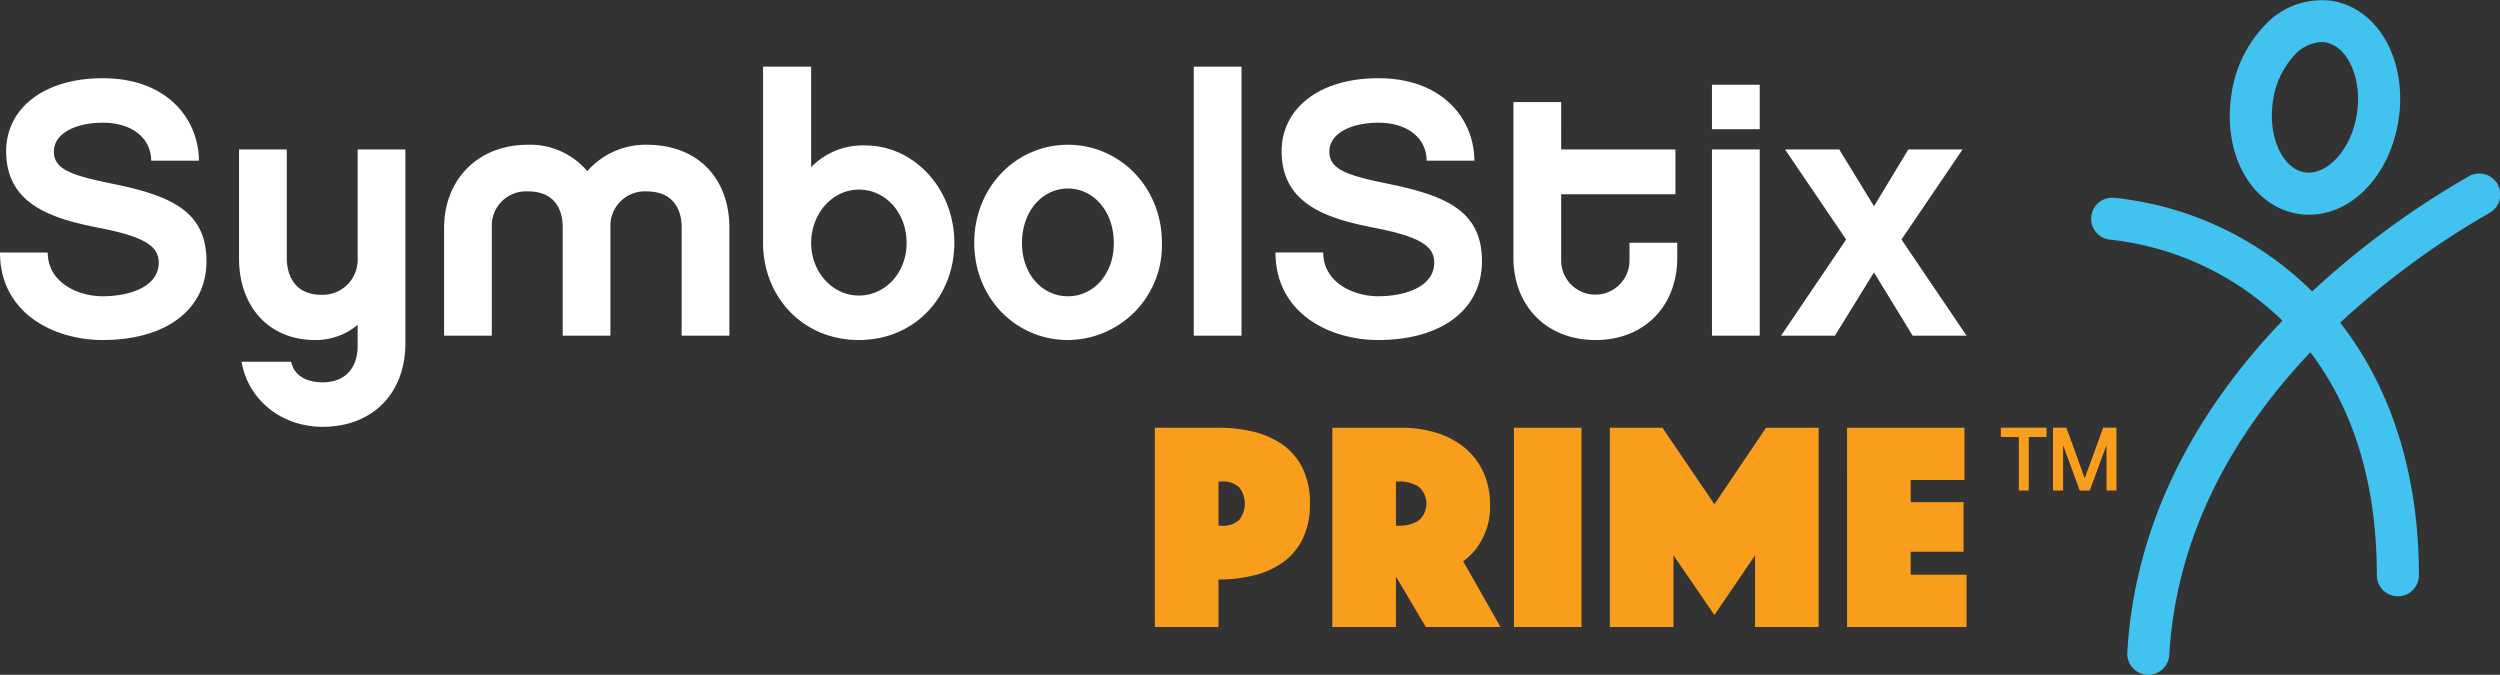 <svg id="art" xmlns="http://www.w3.org/2000/svg" viewBox="0 0 366.758 99"><rect x="0" y="0" width="366.758" height="99" fill="#333333" stroke="none"/><g id="type"><path d="M30.177,24.57H23.174c0-3.183-2.653-5.57-7.109-5.57-3.713,0-7.161,1.432-7.161,4.244,0,2.546,2.493,3.448,8.117,4.615C25.773,29.61,31.29,31.785,31.29,39.317c0,7.108-5.941,11.564-15.225,11.564C8.851,50.882,1,46.903,1,38.044H8.002c0,4.35,4.35,6.419,8.063,6.419,4.032,0,8.223-1.433,8.223-4.934,0-2.334-1.91-3.766-8.7-5.093S1.902,31.095,1.902,23.191c0-6.312,5.57-10.716,14.163-10.716C25.773,12.475,30.177,18.735,30.177,24.57ZM60.47,51.359c0,7.373-4.828,12.254-12.148,12.254-5.995,0-10.928-3.925-11.883-9.549h7.267c.424,2.016,2.228,3.024,4.615,3.024,3.819,0,5.145-2.706,5.145-5.252V48.654a9.576,9.576,0,0,1-6.26,2.228c-6.684,0-11.14-4.827-11.14-11.989V22.926H43.07V38.893c0,1.539.53,5.358,5.093,5.358a5.14,5.14,0,0,0,5.305-5.358V22.926H60.47Zm47.533-1.114h-7.002V34.278c0-1.539-.53-5.199-5.145-5.199a5.042,5.042,0,0,0-5.305,5.199v15.967H83.549V34.278c0-1.539-.477-5.199-5.093-5.199a5.013,5.013,0,0,0-5.305,5.199v15.967H66.149V34.437c0-6.949,4.827-12.201,12.307-12.201a10.968,10.968,0,0,1,8.7,3.873,11.367,11.367,0,0,1,8.7-3.873c7.639,0,12.148,5.04,12.148,12.201ZM127,50.882c-8.275,0-14.058-6.366-14.058-14.27V10.778h7.056V25.525a10.515,10.515,0,0,1,7.957-3.183c7.214,0,13.05,6.419,13.05,14.27C141.005,44.516,135.222,50.882,127,50.882Zm0-22.068c-3.873,0-7.002,3.501-7.002,7.851,0,4.244,3.13,7.692,7.002,7.692s7.002-3.342,7.002-7.692C134.002,32.156,130.873,28.814,127,28.814Zm44.457,7.798a13.876,13.876,0,0,1-13.792,14.27c-7.585,0-13.739-6.1-13.739-14.27s6.154-14.376,13.739-14.376S171.457,28.443,171.457,36.612Zm-7.055.053c0-4.721-3.023-8.01-6.737-8.01s-6.737,3.289-6.737,8.01c0,4.615,3.024,7.798,6.737,7.798S164.402,41.28,164.402,36.665Zm18.73,13.58h-7.002V10.778h7.002ZM217.295,24.57h-7.002c0-3.183-2.653-5.57-7.109-5.57-3.713,0-7.161,1.432-7.161,4.244,0,2.546,2.493,3.448,8.117,4.615,8.753,1.751,14.27,3.925,14.27,11.458,0,7.108-5.941,11.564-15.225,11.564-7.215,0-15.066-3.978-15.066-12.838h7.002c0,4.35,4.35,6.419,8.063,6.419,4.032,0,8.223-1.433,8.223-4.934,0-2.334-1.91-3.766-8.7-5.093S189.02,31.095,189.02,23.191c0-6.312,5.57-10.716,14.163-10.716C212.892,12.475,217.295,18.735,217.295,24.57Zm29.763,14.27c0,6.896-4.668,12.041-11.989,12.041S223.027,45.736,223.027,38.84V15.976h7.002V22.926h16.763v6.578h-16.763v9.707a5.013,5.013,0,1,0,10.026,0V36.612h7.002ZM259.155,19.955h-7.002V13.43h7.002Zm0,30.29h-7.002V22.926h7.002Zm22.44,0-5.676-9.283-5.729,9.283H262.286l9.549-14.111L262.87,22.926h7.957l5.093,8.328,5.04-8.328h7.957l-8.965,13.209,9.549,14.111Z" transform="translate(-1 -1)" fill="#fff"/><path d="M193.17,74.881a11.514,11.514,0,0,1-1.052,5.149,9.198,9.198,0,0,1-2.87,3.441,12.326,12.326,0,0,1-4.251,1.928,21.353,21.353,0,0,1-5.237.614v6.968h-9.335V63.749h9.335a21.401,21.401,0,0,1,5.237.613,12.336,12.336,0,0,1,4.251,1.929,9.205,9.205,0,0,1,2.87,3.44A11.517,11.517,0,0,1,193.17,74.881Zm-13.411,3.243h.395a3.524,3.524,0,0,0,2.651-.855,3.923,3.923,0,0,0,0-4.777,3.524,3.524,0,0,0-2.651-.854h-.395Zm16.698-14.375h10.08a17.388,17.388,0,0,1,5.194.745,12.091,12.091,0,0,1,4.141,2.192,10.045,10.045,0,0,1,2.74,3.572,11.494,11.494,0,0,1,.986,4.887,10.053,10.053,0,0,1-.613,3.725,11.41,11.41,0,0,1-1.359,2.542,9.484,9.484,0,0,1-1.972,1.929l5.478,9.642H210.174l-4.383-7.407v7.407H196.456Zm9.335,14.375h.482A5.124,5.124,0,0,0,209.1,77.379a3.267,3.267,0,0,0,0-4.996,5.133,5.133,0,0,0-2.827-.745h-.482Zm17.311-14.375h9.905V92.981h-9.905Zm14.068,0h7.713l7.626,11.22,7.582-11.22h7.714V92.981H258.47V82.463l-5.96,8.765-6.005-8.765V92.981H237.17Zm34.799,0h17.224v7.67h-7.889v3.243h7.757v7.275h-7.757v3.375h8.196v7.67H271.969Z" transform="translate(-1 -1)" fill="#f89e1c"/></g><g id="mark"><path d="M366.207,32.241a120.266,120.266,0,0,0-21.89,16.094c7.568,9.701,11.544,22.399,11.544,37.059a3.084,3.084,0,1,1-6.168,0c0-14.541-4.015-25.144-9.755-32.711-10.427,11-19.616,25.816-20.697,44.411A3.087,3.087,0,0,1,316.164,100c-.062,0-.121-.002-.183-.005a3.088,3.088,0,0,1-2.901-3.26c1.198-20.587,11.374-36.803,22.763-48.688a42.838,42.838,0,0,0-25.234-11.882,3.085,3.085,0,1,1,.573-6.143,48.307,48.307,0,0,1,29.02,13.73A126.509,126.509,0,0,1,363.139,26.889a3.085,3.085,0,1,1,3.068,5.352ZM352.866,18.643h.002C354.22,9.878,349.9,2.18,343.03,1.117a11.353,11.353,0,0,0-9.733,3.546,18.398,18.398,0,0,0-4.937,10.19c-1.358,8.764,2.963,16.463,9.834,17.527a10.476,10.476,0,0,0,1.57.12C346.023,32.5,351.615,26.736,352.866,18.643Zm-10.779-11.43c3.336.517,5.481,5.32,4.681,10.487h0c-.8,5.165-4.303,9.06-7.631,8.583-3.336-.517-5.481-5.32-4.681-10.487a12.397,12.397,0,0,1,3.207-6.772A5.743,5.743,0,0,1,341.498,7.17,3.849,3.849,0,0,1,342.087,7.213Zm7.731,10.958h0Z" transform="translate(-1 -1)" fill="#42c2ee"/></g><g id="_" data-name="™"><path d="M301.232,63.737v1.375H298.63V72.96h-1.459V65.111h-2.645V63.737ZM311.491,72.96h-1.459v-6.664l-2.454,6.664h-1.481l-2.433-6.664V72.96h-1.481v-9.223h1.967l2.687,7.425,2.708-7.425h1.946Z" transform="translate(-1 -1)" fill="#f89e1c"/></g></svg>